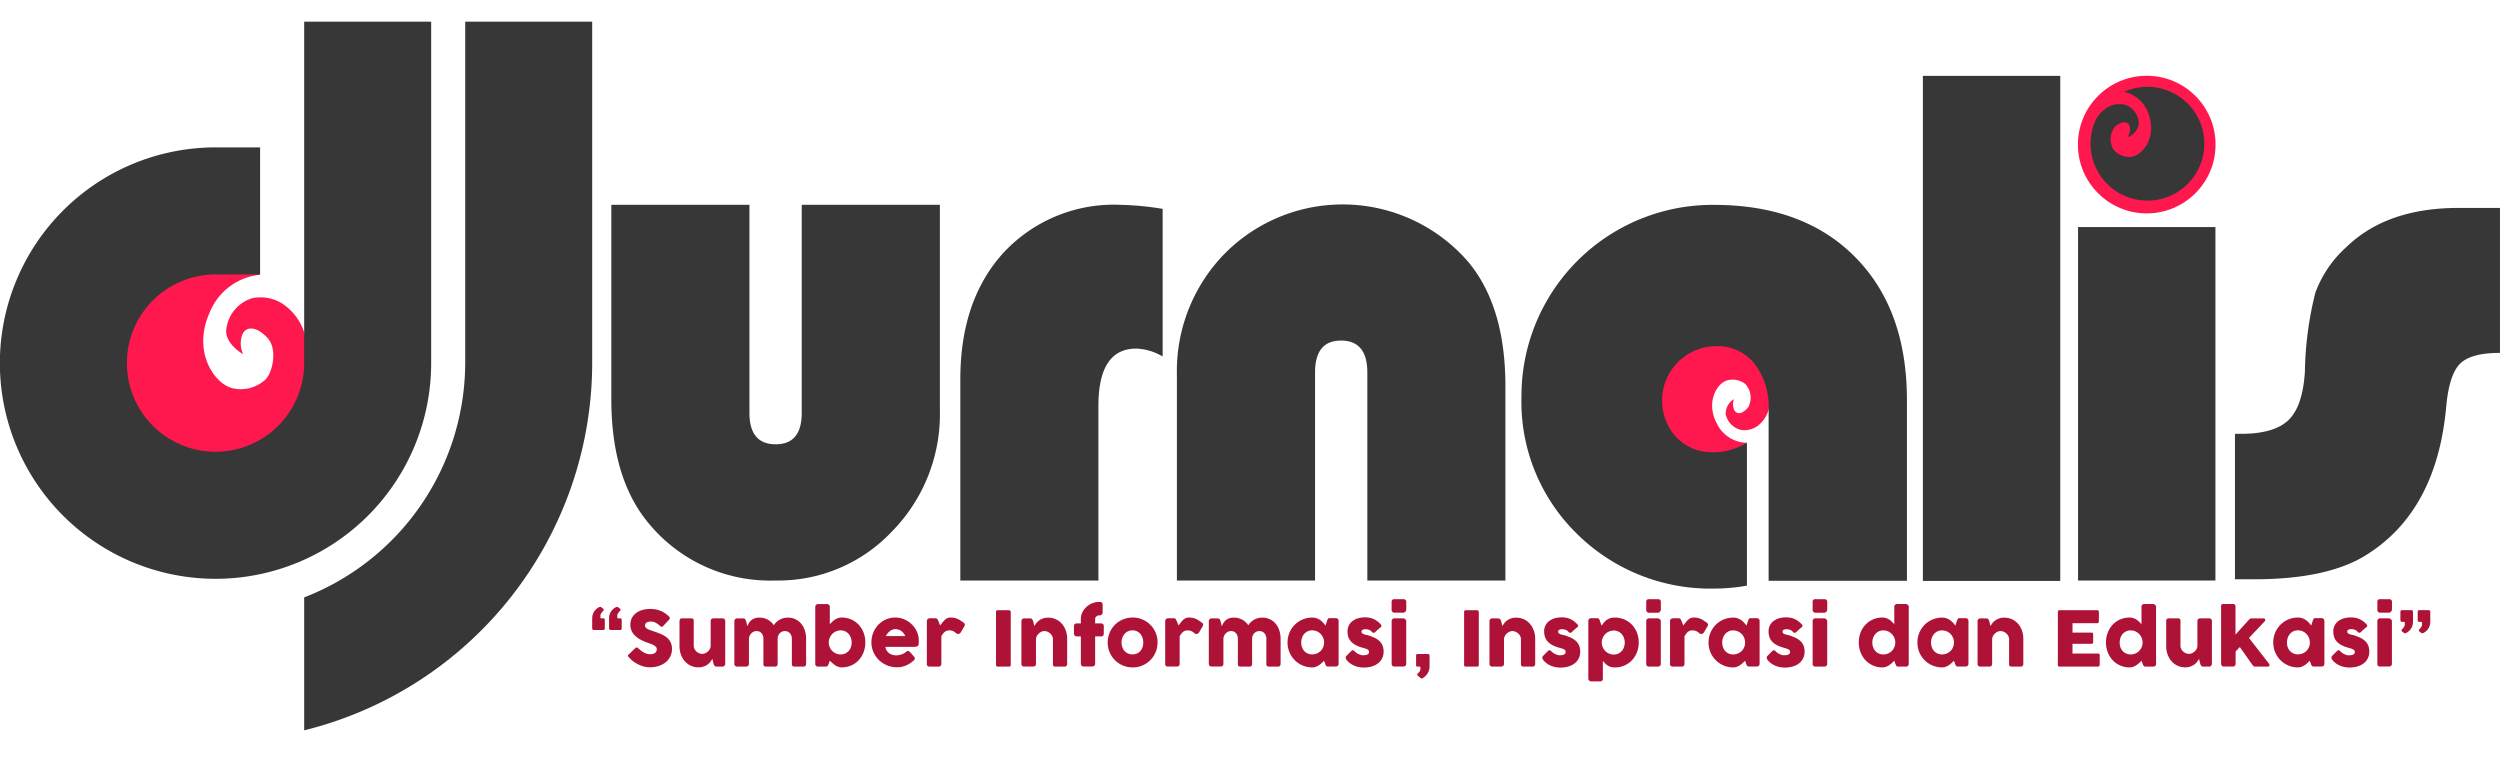 <?xml version="1.0" encoding="UTF-8"?>
<svg xmlns="http://www.w3.org/2000/svg" width="231" height="70" viewBox="0 0 231 70">
  <defs>
    <style>
      .cls-1, .cls-3 {
        fill: #ff184e;
      }

      .cls-1, .cls-2, .cls-4 {
        fill-rule: evenodd;
      }

      .cls-2 {
        fill: #373737;
      }

      .cls-4 {
        fill: #af1237;
      }
    </style>
  </defs>
  <path class="cls-1" d="M19.355,28.925c-1.606,3.606.485,6.566,2.131,6.947a3.346,3.346,0,0,0,3-.764c0.686-.606,1.2-2.833.234-3.88s-1.96-1.16-2.339-.3a2.381,2.381,0,0,0,.086,1.8s-1.8-1-1.543-2.411A3.41,3.41,0,0,1,23.3,27.557a3.785,3.785,0,0,1,2.724.456,5.067,5.067,0,0,1,2.038,2.563,9.4,9.4,0,1,1-4.007-5.188A5.594,5.594,0,0,0,19.355,28.925Z"></path>
  <path id="Shape_1_copy" data-name="Shape 1 copy" class="cls-1" d="M158.632,39.124c-1.039-1.947.01-3.682,0.914-3.96a1.874,1.874,0,0,1,1.706.307,1.851,1.851,0,0,1,.284,2.155c-0.5.623-1.048,0.725-1.293,0.26a1.333,1.333,0,0,1-.024-1.01,1.568,1.568,0,0,0-.765,1.406,1.906,1.906,0,0,0,1.432,1.449,2.12,2.12,0,0,0,1.5-.363,2.842,2.842,0,0,0,1.036-1.511,5.258,5.258,0,1,0-5.149,4.056,5.231,5.231,0,0,0,3.118-1A3.13,3.13,0,0,1,158.632,39.124Z"></path>
  <path id="s" class="cls-2" d="M19.92,53.482a19.931,19.931,0,0,1,0-39.863h4.113V25.361H19.92a8.19,8.19,0,1,0,8.186,8.19V2H39.84V33.551A19.926,19.926,0,0,1,19.92,53.482ZM42.985,33.514V2H54.719V33.514H42.985ZM28.106,67.483V55.2A23.281,23.281,0,0,0,42.985,33.514H54.719A35,35,0,0,1,28.106,67.483Zm28.38-30.595q0,7.335,3.449,11.463a14.541,14.541,0,0,0,11.713,5.288,14.433,14.433,0,0,0,10.791-4.554,15.457,15.457,0,0,0,4.406-11.172V18.925H74.079V38.152q0,2.9-2.4,2.9-2.431,0-2.431-2.9V18.925H56.486V36.888ZM103.53,18.925a13.924,13.924,0,0,0-10.764,4.382q-4.032,4.382-4.032,11.747V53.639h12.759V37.509q0-5.3,3.5-5.3a5.179,5.179,0,0,1,2.435.729V19.3a26.431,26.431,0,0,0-3.9-.373h0ZM139.1,35.68q0-7.373-3.449-11.5a15.341,15.341,0,0,0-22.5-.734,15.515,15.515,0,0,0-4.405,11.214V53.639h12.765V34.417q0-2.947,2.4-2.947,2.43,0,2.431,2.947V53.639H139.1V35.68Zm19.2,6.106a4.534,4.534,0,0,1-3.389-1.366,5.025,5.025,0,0,1,3.638-8.436,4.364,4.364,0,0,1,3.55,1.6,6.547,6.547,0,0,1,1.321,4.3V53.663H176.2v-16.7q0-8.368-4.773-13.2t-13.053-4.833a17.654,17.654,0,0,0-17.791,17.726,17.053,17.053,0,0,0,5.131,12.672,17.541,17.541,0,0,0,12.828,5.055,17,17,0,0,0,2.874-.272V40.887a5.768,5.768,0,0,1-3.115.9h0ZM177.674,7.012V53.68h12.694V7.012H177.674ZM192.011,20.98V53.639h12.694V20.98H192.011Zm35.143-1.767q-6.631,0-10.372,3.637a10.6,10.6,0,0,0-2.839,4.182,31.578,31.578,0,0,0-.97,7.309q-0.2,3.2-1.513,4.47t-4.369,1.275h-0.579V53.526h1.769q6.563,0,10.133-2.106,6.733-4.041,7.618-13.856,0.271-2.954,1.276-3.956t3.689-1V19.212h-3.843Z"></path>
  <circle id="o_I" data-name="o I" class="cls-3" cx="198.359" cy="13.359" r="6.359"></circle>
  <path id="_Sumber_Informasi_Inspirasi_dan_Edukasi_" data-name="“Sumber Informasi, Inspirasi dan Edukasi”" class="cls-4" d="M55.886,57.286a0.165,0.165,0,0,0-.037-0.112,0.135,0.135,0,0,0-.107-0.042h-0.2a0.068,0.068,0,0,1-.063-0.074V56.9a0.387,0.387,0,0,1,.047-0.193,0.9,0.9,0,0,1,.105-0.151q0.058-.067.105-0.116a0.137,0.137,0,0,0,.047-0.088,0.172,0.172,0,0,0-.011-0.058,0.186,0.186,0,0,0-.07-0.072l-0.133-.1a0.465,0.465,0,0,0-.039-0.035,0.071,0.071,0,0,0-.046-0.014l-0.032.005-0.051.012-0.049.014a0.093,0.093,0,0,0-.026.011,1.232,1.232,0,0,0-.425.388,1.049,1.049,0,0,0-.172.5q-0.011.147-.011,0.3v0.758a0.138,0.138,0,0,0,.051.112,0.17,0.17,0,0,0,.111.042h0.849a0.149,0.149,0,0,0,.116-0.042,0.16,0.16,0,0,0,.039-0.112V57.286Zm1.558,0a0.165,0.165,0,0,0-.037-0.112,0.135,0.135,0,0,0-.107-0.042H57.1a0.068,0.068,0,0,1-.063-0.074V56.9a0.388,0.388,0,0,1,.047-0.193,0.908,0.908,0,0,1,.105-0.151q0.058-.067.105-0.116a0.137,0.137,0,0,0,.047-0.088,0.174,0.174,0,0,0-.011-0.058,0.185,0.185,0,0,0-.07-0.072l-0.133-.1a0.465,0.465,0,0,0-.039-0.035,0.071,0.071,0,0,0-.046-0.014l-0.032.005-0.051.012-0.049.014a0.093,0.093,0,0,0-.026.011,1.232,1.232,0,0,0-.425.388,1.049,1.049,0,0,0-.172.5q-0.011.147-.011,0.3v0.758a0.138,0.138,0,0,0,.051.112,0.17,0.17,0,0,0,.111.042H57.29a0.15,0.15,0,0,0,.116-0.042,0.16,0.16,0,0,0,.039-0.112V57.286ZM58.9,59.844a0.13,0.13,0,0,0-.067-0.021,0.228,0.228,0,0,0-.119.053l-0.607.579a0.2,0.2,0,0,0-.081.134,0.246,0.246,0,0,0,.081.141l0.007,0.005a0.02,0.02,0,0,1,.007.009l0.007,0.005a0.019,0.019,0,0,1,.007.009l0.011,0.011q0.056,0.06.153,0.158a1.872,1.872,0,0,0,.237.2,3.042,3.042,0,0,0,.726.387,2.266,2.266,0,0,0,.793.144,2.571,2.571,0,0,0,.8-0.121A2.024,2.024,0,0,0,61.5,61.2a1.6,1.6,0,0,0,.433-0.535,1.536,1.536,0,0,0,.158-0.7,1.378,1.378,0,0,0-.128-0.621,1.321,1.321,0,0,0-.356-0.44,2.314,2.314,0,0,0-.542-0.319q-0.314-.135-0.686-0.258-0.193-.063-0.339-0.118a1.351,1.351,0,0,1-.244-0.116,0.487,0.487,0,0,1-.147-0.133,0.323,0.323,0,0,1,0-.337,0.34,0.34,0,0,1,.123-0.111,0.608,0.608,0,0,1,.179-0.061,1.163,1.163,0,0,1,.218-0.019,0.752,0.752,0,0,1,.221.033,1.246,1.246,0,0,1,.207.084,1.4,1.4,0,0,1,.184.114q0.086,0.063.156,0.123l0.032,0.028q0.049,0.042.089,0.07a0.153,0.153,0,0,0,.09.028,0.171,0.171,0,0,0,.119-0.06l0.537-.572a0.533,0.533,0,0,0,.068-0.088A0.163,0.163,0,0,0,61.89,57.1,0.194,0.194,0,0,0,61.843,57a0.9,0.9,0,0,0-.128-0.133q-0.081-.07-0.188-0.146T61.3,56.57a2.333,2.333,0,0,0-.577-0.23,2.562,2.562,0,0,0-.612-0.072,2.662,2.662,0,0,0-.769.1,1.785,1.785,0,0,0-.588.293,1.3,1.3,0,0,0-.376.456,1.32,1.32,0,0,0-.132.592,1.43,1.43,0,0,0,.105.559,1.416,1.416,0,0,0,.316.459,2.274,2.274,0,0,0,.526.379,5.14,5.14,0,0,0,.737.317q0.095,0.032.225,0.079a1.711,1.711,0,0,1,.249.114,0.857,0.857,0,0,1,.2.153,0.274,0.274,0,0,1,.083.195,0.572,0.572,0,0,1-.03.186,0.378,0.378,0,0,1-.1.154,0.5,0.5,0,0,1-.191.107,0.959,0.959,0,0,1-.3.04,1.028,1.028,0,0,1-.369-0.067,1.782,1.782,0,0,1-.354-0.186,2.057,2.057,0,0,1-.212-0.163q-0.093-.082-0.153-0.132A0.653,0.653,0,0,0,58.9,59.844Zm8,1.7a0.22,0.22,0,0,0,.082-0.088,0.257,0.257,0,0,0,.03-0.123V57.406a0.247,0.247,0,0,0-.284-0.27H65.936a0.366,0.366,0,0,0-.093.011,0.319,0.319,0,0,0-.086.039,0.189,0.189,0,0,0-.069.091,0.333,0.333,0,0,0-.023.119v2.283a0.589,0.589,0,0,1-.074.286,0.853,0.853,0,0,1-.188.235,0.97,0.97,0,0,1-.249.16,0.645,0.645,0,0,1-.261.06,0.741,0.741,0,0,1-.29-0.06A0.866,0.866,0,0,1,64.35,60.2a0.837,0.837,0,0,1-.181-0.239,0.626,0.626,0,0,1-.068-0.286V57.385a0.266,0.266,0,0,0-.056-0.2,0.314,0.314,0,0,0-.207-0.051h-0.81a0.228,0.228,0,0,0-.184.069,0.305,0.305,0,0,0-.058.2v2.3a2.256,2.256,0,0,0,.126.76,1.932,1.932,0,0,0,.356.623,1.655,1.655,0,0,0,1.283.576,1.364,1.364,0,0,0,.491-0.082,1.422,1.422,0,0,0,.369-0.2,1.293,1.293,0,0,0,.254-0.259,1.7,1.7,0,0,0,.153-0.247l0.109,0.448a0.728,0.728,0,0,0,.035.1,0.363,0.363,0,0,0,.053.088,0.234,0.234,0,0,0,.077.061,0.241,0.241,0,0,0,.109.023h0.53a0.478,0.478,0,0,0,.1-0.011,0.217,0.217,0,0,0,.1-0.049Zm1.067-4.355a0.22,0.22,0,0,0-.082.087,0.257,0.257,0,0,0-.03.122v3.924a0.247,0.247,0,0,0,.284.27h0.793a0.371,0.371,0,0,0,.093-0.011,0.322,0.322,0,0,0,.086-0.039,0.191,0.191,0,0,0,.068-0.091,0.332,0.332,0,0,0,.023-0.119V59.016a0.747,0.747,0,0,1,.075-0.288,0.81,0.81,0,0,1,.161-0.223,0.707,0.707,0,0,1,.218-0.144,0.633,0.633,0,0,1,.247-0.051,0.625,0.625,0,0,1,.265.054,0.581,0.581,0,0,1,.2.151,0.678,0.678,0,0,1,.126.226,0.871,0.871,0,0,1,.044.281v2.319a0.265,0.265,0,0,0,.056.2,0.313,0.313,0,0,0,.207.051h0.811a0.228,0.228,0,0,0,.184-0.068,0.305,0.305,0,0,0,.058-0.2v-2.3a0.75,0.75,0,0,1,.054-0.29,0.693,0.693,0,0,1,.146-0.225,0.673,0.673,0,0,1,.21-0.146,0.619,0.619,0,0,1,.253-0.053,0.649,0.649,0,0,1,.268.054,0.591,0.591,0,0,1,.205.151,0.713,0.713,0,0,1,.132.226,0.815,0.815,0,0,1,.047.281v2.319a0.265,0.265,0,0,0,.056.2,0.313,0.313,0,0,0,.207.051h0.811a0.228,0.228,0,0,0,.184-0.068,0.305,0.305,0,0,0,.058-0.2v-2.3a2.472,2.472,0,0,0-.114-0.759,1.859,1.859,0,0,0-.333-0.622,1.563,1.563,0,0,0-1.247-.574,1.479,1.479,0,0,0-.462.068,1.574,1.574,0,0,0-.37.173,1.479,1.479,0,0,0-.277.229,1.5,1.5,0,0,0-.182.233,1.631,1.631,0,0,0-.555-0.513,1.569,1.569,0,0,0-.786-0.191,1.17,1.17,0,0,0-.468.082,1.044,1.044,0,0,0-.312.2,1.086,1.086,0,0,0-.2.259q-0.076.138-.128,0.247l-0.109-.448q-0.018-.052-0.037-0.1a0.324,0.324,0,0,0-.051-0.087,0.235,0.235,0,0,0-.077-0.061,0.241,0.241,0,0,0-.109-0.023h-0.53a0.477,0.477,0,0,0-.1.011,0.217,0.217,0,0,0-.1.049Zm8.709,3.86q0.095,0.095.211,0.2a2.191,2.191,0,0,0,.253.2,1.422,1.422,0,0,0,.295.156,0.921,0.921,0,0,0,.337.061,2.136,2.136,0,0,0,.879-0.179A2.1,2.1,0,0,0,79.342,61a2.256,2.256,0,0,0,.453-0.732,2.6,2.6,0,0,0,0-1.812,2.26,2.26,0,0,0-.453-0.73,2.082,2.082,0,0,0-.691-0.488,2.155,2.155,0,0,0-.879-0.177,1.043,1.043,0,0,0-.351.056,1.271,1.271,0,0,0-.29.146,1.825,1.825,0,0,0-.244.2q-0.112.109-.211,0.214v-1.6A0.258,0.258,0,0,0,76.6,55.89a0.285,0.285,0,0,0-.21-0.077h-0.8a0.246,0.246,0,0,0-.093.019,0.268,0.268,0,0,0-.084.054,0.275,0.275,0,0,0-.06.084,0.256,0.256,0,0,0-.023.109v5.242a0.244,0.244,0,0,0,.281.27h0.695a0.26,0.26,0,0,0,.105-0.018,0.172,0.172,0,0,0,.065-0.051,0.358,0.358,0,0,0,.047-0.084q0.021-.051.053-0.118ZM78.622,59.8a1.029,1.029,0,0,1-.205.349,0.967,0.967,0,0,1-.737.319,1.1,1.1,0,0,1-.421-0.081,1.08,1.08,0,0,1-.344-0.223,1.112,1.112,0,0,1-.337-0.749V59.367a1.088,1.088,0,0,1,.086-0.428,1.176,1.176,0,0,1,.233-0.358,1.085,1.085,0,0,1,.349-0.244,1.056,1.056,0,0,1,.433-0.09,0.951,0.951,0,0,1,.418.09,0.977,0.977,0,0,1,.319.244,1.107,1.107,0,0,1,.205.358A1.326,1.326,0,0,1,78.622,59.8Zm5.869,1.168a0.2,0.2,0,0,0,.039-0.121,0.273,0.273,0,0,0-.011-0.075,0.236,0.236,0,0,0-.049-0.082L84.1,60.269a0.746,0.746,0,0,0-.107-0.091,0.168,0.168,0,0,0-.093-0.032,0.172,0.172,0,0,0-.086.023,0.741,0.741,0,0,0-.1.069,0.759,0.759,0,0,1-.167.121,1.453,1.453,0,0,1-.228.1,1.857,1.857,0,0,1-.258.07,1.343,1.343,0,0,1-.26.026,1.26,1.26,0,0,1-.3-0.039,0.986,0.986,0,0,1-.3-0.128,0.893,0.893,0,0,1-.247-0.24,0.871,0.871,0,0,1-.142-0.375h2.526a1.6,1.6,0,0,0,.335-0.026,0.265,0.265,0,0,0,.163-0.095,0.337,0.337,0,0,0,.054-0.184q0.005-.116.005-0.3a1.9,1.9,0,0,0-.079-0.546,2.078,2.078,0,0,0-.223-0.5,2.281,2.281,0,0,0-.344-0.43,2.237,2.237,0,0,0-.44-0.337,2.2,2.2,0,0,0-.514-0.218,2.073,2.073,0,0,0-.565-0.077,2.149,2.149,0,0,0-.607.084,2.185,2.185,0,0,0-.533.235,2.129,2.129,0,0,0-.444.363,2.3,2.3,0,0,0-.337.465,2.374,2.374,0,0,0-.289,1.14,2.206,2.206,0,0,0,.189.916,2.334,2.334,0,0,0,.512.732,2.386,2.386,0,0,0,1.66.661,2.117,2.117,0,0,0,.818-0.16,2.338,2.338,0,0,0,.695-0.444A0.445,0.445,0,0,0,84.491,60.969Zm-1.448-2.784a0.849,0.849,0,0,1,.253.137,1.084,1.084,0,0,1,.2.2,2.067,2.067,0,0,1,.16.253H81.859a1.3,1.3,0,0,1,.347-0.442,1,1,0,0,1,.24-0.146,0.671,0.671,0,0,1,.265-0.054A1.016,1.016,0,0,1,83.044,58.185Zm2.591,3.137a0.24,0.24,0,0,0,.274.27H86.7a0.288,0.288,0,0,0,.216-0.068,0.283,0.283,0,0,0,.065-0.2V58.781q0.074-.119.147-0.218a1,1,0,0,1,.158-0.168,0.641,0.641,0,0,1,.188-0.109,0.687,0.687,0,0,1,.24-0.039,0.843,0.843,0,0,1,.356.072,1.112,1.112,0,0,1,.307.219,0.33,0.33,0,0,0,.221.032,0.288,0.288,0,0,0,.172-0.13l0.319-.544A0.242,0.242,0,0,0,89,57.511q-0.154-.112-0.286-0.2a1.646,1.646,0,0,0-.265-0.139,1.465,1.465,0,0,0-.282-0.082,1.844,1.844,0,0,0-.339-0.028,0.671,0.671,0,0,0-.316.07,1,1,0,0,0-.242.179,2.247,2.247,0,0,0-.205.237q-0.1.128-.2,0.244l-0.03-.075q-0.023-.058-0.047-0.123l-0.046-.119c-0.014-.036-0.023-0.059-0.028-0.069a0.753,0.753,0,0,1-.047-0.1,0.438,0.438,0,0,0-.046-0.088,0.222,0.222,0,0,0-.065-0.063,0.2,0.2,0,0,0-.105-0.025h-0.53a0.341,0.341,0,0,0-.189.06,0.247,0.247,0,0,0-.065.086,0.257,0.257,0,0,0-.026.114v3.926Zm6.4,0.116a0.136,0.136,0,0,0,.154.154h1.032a0.145,0.145,0,0,0,.172-0.154v-4.9a0.131,0.131,0,0,0-.06-0.112,0.2,0.2,0,0,0-.112-0.042H92.186a0.143,0.143,0,0,0-.116.046,0.163,0.163,0,0,0-.039.109v4.9Zm2.456-4.25a0.221,0.221,0,0,0-.082.087,0.257,0.257,0,0,0-.03.122v3.924a0.247,0.247,0,0,0,.284.27h0.793a0.371,0.371,0,0,0,.093-0.011,0.321,0.321,0,0,0,.086-0.039,0.189,0.189,0,0,0,.068-0.091,0.332,0.332,0,0,0,.023-0.119V59.051a0.689,0.689,0,0,1,.086-0.293,0.919,0.919,0,0,1,.186-0.235,0.867,0.867,0,0,1,.242-0.156,0.655,0.655,0,0,1,.258-0.056,0.741,0.741,0,0,1,.29.06,0.87,0.87,0,0,1,.254.163,0.836,0.836,0,0,1,.181.239,0.624,0.624,0,0,1,.068.286v2.284a0.265,0.265,0,0,0,.056.2,0.313,0.313,0,0,0,.207.051h0.811a0.228,0.228,0,0,0,.184-0.068,0.305,0.305,0,0,0,.058-0.2v-2.3a2.251,2.251,0,0,0-.126-0.759,1.927,1.927,0,0,0-.356-0.622,1.657,1.657,0,0,0-1.282-.574,1.36,1.36,0,0,0-.493.082,1.426,1.426,0,0,0-.367.2,1.3,1.3,0,0,0-.254.259,1.7,1.7,0,0,0-.153.247l-0.109-.448c-0.012-.035-0.024-0.069-0.037-0.1a0.324,0.324,0,0,0-.051-0.087,0.234,0.234,0,0,0-.077-0.061,0.24,0.24,0,0,0-.109-0.023H94.66a0.478,0.478,0,0,0-.1.011,0.217,0.217,0,0,0-.1.049ZM99.871,57.6H99.509a0.293,0.293,0,0,0-.2.065,0.257,0.257,0,0,0-.076.205v0.642a0.288,0.288,0,0,0,.076.221,0.279,0.279,0,0,0,.2.07h0.362v2.516a0.264,0.264,0,0,0,.277.27h0.758a0.311,0.311,0,0,0,.194-0.068,0.238,0.238,0,0,0,.09-0.2V58.806h0.551a0.238,0.238,0,0,0,.184-0.07,0.319,0.319,0,0,0,.065-0.221V57.872a0.282,0.282,0,0,0-.065-0.205,0.249,0.249,0,0,0-.184-0.065H101.19V57.2a0.291,0.291,0,0,1,.031-0.135,0.359,0.359,0,0,1,.085-0.107,0.4,0.4,0,0,1,.119-0.072,0.377,0.377,0,0,1,.14-0.026h0.07a0.219,0.219,0,0,0,.181-0.086,0.333,0.333,0,0,0,.069-0.216v-0.67a0.286,0.286,0,0,0-.065-0.2,0.238,0.238,0,0,0-.185-0.072h-0.07a1.671,1.671,0,0,0-.638.125,1.8,1.8,0,0,0-.541.34,1.674,1.674,0,0,0-.375.5,1.38,1.38,0,0,0-.14.614v0.4Zm2.563,2.384a2.354,2.354,0,0,0,.231.553,2.3,2.3,0,0,0,.358.465,2.257,2.257,0,0,0,.465.358,2.288,2.288,0,0,0,.553.23,2.343,2.343,0,0,0,.619.081A2.286,2.286,0,0,0,106.287,61a2.257,2.257,0,0,0,.357-0.465,2.309,2.309,0,0,0,.314-1.172,2.275,2.275,0,0,0-.18-0.907,2.327,2.327,0,0,0-.491-0.73,2.29,2.29,0,0,0-1.627-.665,2.346,2.346,0,0,0-1.172.309,2.212,2.212,0,0,0-.465.356A2.335,2.335,0,0,0,102.434,59.986Zm1.27-1.048a1.138,1.138,0,0,1,.2-0.358,0.959,0.959,0,0,1,.32-0.244,0.969,0.969,0,0,1,.423-0.09,0.93,0.93,0,0,1,.412.09,0.919,0.919,0,0,1,.312.244,1.105,1.105,0,0,1,.2.358,1.4,1.4,0,0,1,0,.862,1.026,1.026,0,0,1-.2.349,0.921,0.921,0,0,1-.312.233,0.963,0.963,0,0,1-.412.086,1,1,0,0,1-.423-0.086,0.962,0.962,0,0,1-.32-0.233,1.055,1.055,0,0,1-.2-0.349A1.324,1.324,0,0,1,103.7,58.939Zm3.953,2.383a0.24,0.24,0,0,0,.273.27h0.79a0.289,0.289,0,0,0,.216-0.068,0.284,0.284,0,0,0,.065-0.2V58.781q0.073-.119.147-0.218a1,1,0,0,1,.158-0.168,0.641,0.641,0,0,1,.188-0.109,0.686,0.686,0,0,1,.24-0.039,0.843,0.843,0,0,1,.356.072,1.1,1.1,0,0,1,.307.219,0.33,0.33,0,0,0,.221.032,0.288,0.288,0,0,0,.172-0.13l0.32-.544a0.243,0.243,0,0,0-.092-0.386c-0.1-.075-0.2-0.14-0.286-0.2a1.609,1.609,0,0,0-.265-0.139,1.451,1.451,0,0,0-.282-0.082,1.839,1.839,0,0,0-.339-0.028,0.666,0.666,0,0,0-.315.07,1.014,1.014,0,0,0-.243.179,2.269,2.269,0,0,0-.2.237,3.131,3.131,0,0,1-.2.244c0-.012-0.014-0.037-0.029-0.075s-0.031-.08-0.048-0.123l-0.045-.119c-0.014-.036-0.024-0.059-0.029-0.069a0.868,0.868,0,0,1-.047-0.1,0.477,0.477,0,0,0-.045-0.088,0.238,0.238,0,0,0-.065-0.063,0.2,0.2,0,0,0-.106-0.025h-0.53a0.341,0.341,0,0,0-.189.06,0.25,0.25,0,0,0-.065.086,0.266,0.266,0,0,0-.026.114v3.926Zm4.151-4.134a0.224,0.224,0,0,0-.083.087,0.256,0.256,0,0,0-.03.122v3.924a0.248,0.248,0,0,0,.285.27h0.793a0.372,0.372,0,0,0,.093-0.011,0.328,0.328,0,0,0,.086-0.039,0.19,0.19,0,0,0,.068-0.091,0.337,0.337,0,0,0,.023-0.119V59.016a0.752,0.752,0,0,1,.075-0.288,0.811,0.811,0,0,1,.162-0.223,0.708,0.708,0,0,1,.217-0.144,0.634,0.634,0,0,1,.248-0.051,0.628,0.628,0,0,1,.265.054,0.585,0.585,0,0,1,.2.151,0.674,0.674,0,0,1,.126.226,0.879,0.879,0,0,1,.044.281v2.319a0.267,0.267,0,0,0,.056.2,0.312,0.312,0,0,0,.207.051h0.811a0.229,0.229,0,0,0,.184-0.068,0.308,0.308,0,0,0,.058-0.2v-2.3a0.755,0.755,0,0,1,.054-0.29,0.689,0.689,0,0,1,.146-0.225,0.679,0.679,0,0,1,.21-0.146,0.622,0.622,0,0,1,.253-0.053,0.645,0.645,0,0,1,.268.054,0.6,0.6,0,0,1,.206.151,0.7,0.7,0,0,1,.131.226,0.8,0.8,0,0,1,.048.281v2.319a0.263,0.263,0,0,0,.056.2,0.312,0.312,0,0,0,.207.051h0.81a0.23,0.23,0,0,0,.185-0.068,0.309,0.309,0,0,0,.057-0.2v-2.3a2.472,2.472,0,0,0-.114-0.759,1.86,1.86,0,0,0-.333-0.622,1.562,1.562,0,0,0-1.247-.574,1.479,1.479,0,0,0-.462.068,1.584,1.584,0,0,0-.37.173,1.458,1.458,0,0,0-.277.229,1.561,1.561,0,0,0-.183.233,1.634,1.634,0,0,0-.554-0.513A1.572,1.572,0,0,0,114,57.069a1.176,1.176,0,0,0-.469.082,1.045,1.045,0,0,0-.312.2,1.08,1.08,0,0,0-.2.259c-0.05.092-.093,0.174-0.128,0.247l-0.109-.448c-0.011-.035-0.024-0.069-0.037-0.1a0.3,0.3,0,0,0-.05-0.087,0.241,0.241,0,0,0-.078-0.061,0.237,0.237,0,0,0-.108-0.023h-0.53a0.479,0.479,0,0,0-.1.011,0.213,0.213,0,0,0-.1.049Zm11.881,0.19a0.283,0.283,0,0,0-.021-0.112,0.222,0.222,0,0,0-.07-0.088,0.176,0.176,0,0,0-.091-0.049,0.48,0.48,0,0,0-.092-0.011h-0.522a0.518,0.518,0,0,0-.109.009,0.127,0.127,0,0,0-.065.035,0.242,0.242,0,0,0-.049.081c-0.015.036-.035,0.084-0.058,0.142l-0.137.425a2.566,2.566,0,0,0-.216-0.27,1.633,1.633,0,0,0-.27-0.239,1.357,1.357,0,0,0-.332-0.17,1.183,1.183,0,0,0-.4-0.065,2.276,2.276,0,0,0-1.621.665,2.3,2.3,0,0,0-.487.73,2.274,2.274,0,0,0-.179.907,2.34,2.34,0,0,0,.08.619A2.292,2.292,0,0,0,119.636,61a2.259,2.259,0,0,0,1.009.588,2.3,2.3,0,0,0,.612.081,0.919,0.919,0,0,0,.337-0.061,1.457,1.457,0,0,0,.293-0.153,1.908,1.908,0,0,0,.248-0.2c0.074-.071.144-0.139,0.207-0.2l0.1,0.263c0.014,0.04.028,0.077,0.041,0.111a0.31,0.31,0,0,0,.047.086,0.182,0.182,0,0,0,.074.054,0.307,0.307,0,0,0,.119.019h0.691a0.48,0.48,0,0,0,.092-0.011,0.176,0.176,0,0,0,.091-0.049,0.173,0.173,0,0,0,.07-0.086,0.313,0.313,0,0,0,.021-0.114V57.377Zm-3.384,1.561a1.1,1.1,0,0,1,.2-0.358,0.973,0.973,0,0,1,.321-0.244,0.954,0.954,0,0,1,.416-0.09,1.066,1.066,0,0,1,.437.09,1.118,1.118,0,0,1,.351.244,1.14,1.14,0,0,1,.233.358,1.146,1.146,0,0,1,0,.862,1.06,1.06,0,0,1-.233.349,1.128,1.128,0,0,1-.351.233,1.1,1.1,0,0,1-.437.086,0.988,0.988,0,0,1-.416-0.086,0.976,0.976,0,0,1-.321-0.233,1.026,1.026,0,0,1-.2-0.349A1.324,1.324,0,0,1,120.305,58.939Zm4.726,1.148a0.16,0.16,0,0,0-.149.049l-0.452.453a0.184,0.184,0,0,0-.062.075,0.253,0.253,0,0,0-.021.1,0.29,0.29,0,0,0,.018.107,0.357,0.357,0,0,0,.057.1,1.592,1.592,0,0,0,.337.328,2,2,0,0,0,.4.221,2.107,2.107,0,0,0,.435.125,2.623,2.623,0,0,0,.443.039,2.5,2.5,0,0,0,.714-0.1,1.738,1.738,0,0,0,.573-0.284,1.32,1.32,0,0,0,.381-0.46,1.348,1.348,0,0,0,.139-0.621,1.461,1.461,0,0,0-.107-0.59,1.229,1.229,0,0,0-.3-0.416,1.777,1.777,0,0,0-.456-0.293A5.573,5.573,0,0,0,126.4,58.7c-0.057-.016-0.118-0.031-0.185-0.044a1.326,1.326,0,0,1-.189-0.051,0.486,0.486,0,0,1-.151-0.083,0.192,0.192,0,0,1-.068-0.142A0.183,0.183,0,0,1,125.9,58.2a0.541,0.541,0,0,1,.274-0.06,1.035,1.035,0,0,1,.295.047,0.605,0.605,0,0,1,.28.184,0.3,0.3,0,0,0,.064.06,0.236,0.236,0,0,0,.073.035,0.173,0.173,0,0,0,.081,0,0.194,0.194,0,0,0,.084-0.044q0.133-.133.258-0.242c0.083-.072.17-0.146,0.262-0.221a0.18,0.18,0,0,0,.078-0.132,0.217,0.217,0,0,0-.061-0.131,2.654,2.654,0,0,0-.332-0.3,1.814,1.814,0,0,0-.342-0.2,1.642,1.642,0,0,0-.368-0.116,2.385,2.385,0,0,0-1.077.056,1.564,1.564,0,0,0-.513.263,1.172,1.172,0,0,0-.329.409,1.187,1.187,0,0,0-.116.53,1.746,1.746,0,0,0,.063.474,1.138,1.138,0,0,0,.223.419,1.557,1.557,0,0,0,.433.353,2.9,2.9,0,0,0,.695.27l0.24,0.074a0.9,0.9,0,0,1,.181.072,0.313,0.313,0,0,1,.112.1,0.276,0.276,0,0,1,.039.156,0.211,0.211,0,0,1-.069.168,0.408,0.408,0,0,1-.163.086,0.9,0.9,0,0,1-.2.032c-0.069,0-.126.005-0.17,0.005a0.589,0.589,0,0,1-.106-0.017,1.223,1.223,0,0,1-.178-0.058,1.551,1.551,0,0,1-.213-0.105,1.034,1.034,0,0,1-.205-0.16A0.491,0.491,0,0,0,125.031,60.086Zm3.56,1.235a0.235,0.235,0,0,0,.26.27h0.8a0.3,0.3,0,0,0,.211-0.068,0.263,0.263,0,0,0,.074-0.2V57.409a0.211,0.211,0,0,0-.03-0.112,0.369,0.369,0,0,0-.072-0.086,0.318,0.318,0,0,0-.091-0.056,0.257,0.257,0,0,0-.092-0.019h-0.8a0.235,0.235,0,0,0-.2.081,0.3,0.3,0,0,0-.063.193v3.913Zm0-5a0.245,0.245,0,0,0,.26.291h0.814a0.221,0.221,0,0,0,.114-0.03,0.3,0.3,0,0,0,.086-0.075,0.4,0.4,0,0,0,.054-0.095,0.25,0.25,0,0,0,.02-0.091V55.634a0.256,0.256,0,0,0-.076-0.209,0.3,0.3,0,0,0-.2-0.061h-0.814a0.274,0.274,0,0,0-.2.061,0.284,0.284,0,0,0-.063.209v0.684Zm2.246,5.12a0.136,0.136,0,0,0,.144.154h0.2a0.065,0.065,0,0,1,.063.074V61.82A0.329,0.329,0,0,1,131.2,62a0.713,0.713,0,0,1-.1.133q-0.057.058-.105,0.1a0.127,0.127,0,0,0-.047.091,0.155,0.155,0,0,0,.012.058,0.14,0.14,0,0,0,.051.058l0.242,0.2a0.107,0.107,0,0,0,.047.037,0.213,0.213,0,0,0,.079.012,0.075,0.075,0,0,0,.049-0.011,1.285,1.285,0,0,0,.492-0.472,1.216,1.216,0,0,0,.171-0.623V60.581a0.136,0.136,0,0,0-.052-0.112,0.177,0.177,0,0,0-.112-0.042h-0.927a0.151,0.151,0,0,0-.116.042,0.163,0.163,0,0,0-.038.112v0.856Zm4.446,0a0.136,0.136,0,0,0,.154.154h1.032a0.145,0.145,0,0,0,.172-0.154v-4.9a0.131,0.131,0,0,0-.06-0.112,0.2,0.2,0,0,0-.112-0.042h-1.032a0.143,0.143,0,0,0-.116.046,0.161,0.161,0,0,0-.038.109v4.9Zm2.456-4.25a0.224,0.224,0,0,0-.083.087,0.255,0.255,0,0,0-.029.122v3.924a0.246,0.246,0,0,0,.284.27H138.7a0.372,0.372,0,0,0,.093-0.011,0.328,0.328,0,0,0,.086-0.039,0.19,0.19,0,0,0,.068-0.091,0.337,0.337,0,0,0,.023-0.119V59.051a0.691,0.691,0,0,1,.086-0.293,0.906,0.906,0,0,1,.186-0.235,0.866,0.866,0,0,1,.242-0.156,0.657,0.657,0,0,1,.258-0.056,0.737,0.737,0,0,1,.289.06,0.87,0.87,0,0,1,.255.163,0.841,0.841,0,0,1,.181.239,0.632,0.632,0,0,1,.068.286v2.284a0.267,0.267,0,0,0,.056.2,0.314,0.314,0,0,0,.207.051h0.811a0.229,0.229,0,0,0,.184-0.068,0.3,0.3,0,0,0,.058-0.2v-2.3a2.256,2.256,0,0,0-.126-0.759,1.928,1.928,0,0,0-.357-0.622,1.658,1.658,0,0,0-.556-0.42,1.681,1.681,0,0,0-.726-0.154,1.359,1.359,0,0,0-.493.082,1.423,1.423,0,0,0-.367.2,1.275,1.275,0,0,0-.254.259,1.671,1.671,0,0,0-.153.247l-0.109-.448c-0.011-.035-0.024-0.069-0.037-0.1a0.3,0.3,0,0,0-.05-0.087,0.231,0.231,0,0,0-.078-0.061,0.237,0.237,0,0,0-.108-0.023h-0.53a0.479,0.479,0,0,0-.1.011,0.213,0.213,0,0,0-.1.049Zm5.458,2.9a0.16,0.16,0,0,0-.149.049l-0.453.453a0.189,0.189,0,0,0-.061.075,0.253,0.253,0,0,0-.021.1,0.27,0.27,0,0,0,.017.107,0.36,0.36,0,0,0,.058.1,1.569,1.569,0,0,0,.337.328,1.969,1.969,0,0,0,.4.221,2.072,2.072,0,0,0,.435.125,2.612,2.612,0,0,0,.442.039,2.5,2.5,0,0,0,.714-0.1,1.743,1.743,0,0,0,.574-0.284,1.342,1.342,0,0,0,.381-0.46,1.361,1.361,0,0,0,.138-0.621,1.444,1.444,0,0,0-.107-0.59,1.2,1.2,0,0,0-.3-0.416,1.743,1.743,0,0,0-.456-0.293,5.4,5.4,0,0,0-.579-0.221c-0.056-.016-0.117-0.031-0.184-0.044a1.34,1.34,0,0,1-.19-0.051,0.48,0.48,0,0,1-.15-0.083,0.2,0.2,0,0,1-.069-0.142,0.184,0.184,0,0,1,.095-0.182,0.541,0.541,0,0,1,.274-0.06,1.024,1.024,0,0,1,.294.047,0.608,0.608,0,0,1,.281.184,0.318,0.318,0,0,0,.063.06,0.241,0.241,0,0,0,.074.035,0.173,0.173,0,0,0,.081,0,0.194,0.194,0,0,0,.084-0.044q0.133-.133.258-0.242t0.261-.221a0.182,0.182,0,0,0,.079-0.132,0.222,0.222,0,0,0-.061-0.131,2.727,2.727,0,0,0-.332-0.3,1.814,1.814,0,0,0-.342-0.2,1.659,1.659,0,0,0-.368-0.116,2.39,2.39,0,0,0-1.078.056,1.559,1.559,0,0,0-.512.263,1.164,1.164,0,0,0-.33.409,1.2,1.2,0,0,0-.116.53,1.708,1.708,0,0,0,.064.474,1.15,1.15,0,0,0,.222.419,1.563,1.563,0,0,0,.434.353,2.887,2.887,0,0,0,.694.27l0.241,0.074a0.953,0.953,0,0,1,.181.072,0.313,0.313,0,0,1,.112.1,0.276,0.276,0,0,1,.038.156,0.21,0.21,0,0,1-.068.168,0.414,0.414,0,0,1-.163.086,0.9,0.9,0,0,1-.2.032q-0.1.005-.171,0.005a0.6,0.6,0,0,1-.1-0.017,1.271,1.271,0,0,1-.179-0.058,1.542,1.542,0,0,1-.212-0.105,1.006,1.006,0,0,1-.2-0.16A0.5,0.5,0,0,0,143.2,60.086Zm3.59-2.825a0.224,0.224,0,0,0-.027.116v5.33a0.213,0.213,0,0,0,.028.107,0.263,0.263,0,0,0,.071.079,0.342,0.342,0,0,0,.091.049,0.268,0.268,0,0,0,.091.017h0.8a0.245,0.245,0,0,0,.2-0.074,0.266,0.266,0,0,0,.063-0.179V61.072c0.063,0.07.128,0.14,0.193,0.21a1.352,1.352,0,0,0,.227.193,1.146,1.146,0,0,0,.293.142,1.251,1.251,0,0,0,.393.054,2.173,2.173,0,0,0,.886-0.179,2.141,2.141,0,0,0,.7-0.489,2.255,2.255,0,0,0,.458-0.732,2.571,2.571,0,0,0,0-1.812,2.259,2.259,0,0,0-.458-0.73,2.118,2.118,0,0,0-.7-0.488,2.192,2.192,0,0,0-.886-0.177,1.348,1.348,0,0,0-.464.07,1.208,1.208,0,0,0-.326.177,1.327,1.327,0,0,0-.237.239l-0.2.258-0.147-.425c-0.012-.037-0.024-0.072-0.037-0.1a0.363,0.363,0,0,0-.048-0.084,0.185,0.185,0,0,0-.072-0.058,0.254,0.254,0,0,0-.11-0.021h-0.53a0.46,0.46,0,0,0-.095.011,0.22,0.22,0,0,0-.095.049A0.41,0.41,0,0,0,146.787,57.262Zm3.268,2.54a1.064,1.064,0,0,1-.207.353,0.989,0.989,0,0,1-.319.237,0.951,0.951,0,0,1-.411.088,1.073,1.073,0,0,1-.431-0.088,1.144,1.144,0,0,1-.355-0.237,1.105,1.105,0,0,1-.238-0.353,1.078,1.078,0,0,1-.088-0.435V59.314a1.052,1.052,0,0,1,.1-0.41,1.137,1.137,0,0,1,.243-0.335,1.12,1.12,0,0,1,.347-0.224,1.08,1.08,0,0,1,.419-0.083,0.953,0.953,0,0,1,.411.088,0.979,0.979,0,0,1,.319.239,1.09,1.09,0,0,1,.207.353,1.236,1.236,0,0,1,.074.426A1.271,1.271,0,0,1,150.055,59.8Zm2.06,1.519a0.234,0.234,0,0,0,.26.27h0.8a0.3,0.3,0,0,0,.211-0.068,0.262,0.262,0,0,0,.073-0.2V57.409a0.211,0.211,0,0,0-.03-0.112,0.343,0.343,0,0,0-.071-0.086,0.323,0.323,0,0,0-.092-0.056,0.248,0.248,0,0,0-.091-0.019h-0.8a0.235,0.235,0,0,0-.2.081,0.3,0.3,0,0,0-.063.193v3.913Zm0-5a0.244,0.244,0,0,0,.26.291h0.814a0.221,0.221,0,0,0,.114-0.03,0.3,0.3,0,0,0,.086-0.075,0.4,0.4,0,0,0,.054-0.095,0.248,0.248,0,0,0,.019-0.091V55.634a0.256,0.256,0,0,0-.075-0.209,0.3,0.3,0,0,0-.2-0.061h-0.814a0.274,0.274,0,0,0-.2.061,0.284,0.284,0,0,0-.063.209v0.684Zm2.189,5a0.241,0.241,0,0,0,.274.27h0.79a0.286,0.286,0,0,0,.215-0.068,0.279,0.279,0,0,0,.065-0.2V58.781c0.049-.079.1-0.152,0.148-0.218a0.961,0.961,0,0,1,.158-0.168,0.636,0.636,0,0,1,.187-0.109,0.688,0.688,0,0,1,.241-0.039,0.843,0.843,0,0,1,.356.072,1.119,1.119,0,0,1,.307.219,0.329,0.329,0,0,0,.221.032,0.288,0.288,0,0,0,.172-0.13l0.319-.544a0.242,0.242,0,0,0-.091-0.386c-0.1-.075-0.2-0.14-0.286-0.2a1.65,1.65,0,0,0-.265-0.139,1.471,1.471,0,0,0-.282-0.082,1.854,1.854,0,0,0-.339-0.028,0.67,0.67,0,0,0-.316.07,1.009,1.009,0,0,0-.242.179,2.269,2.269,0,0,0-.205.237c-0.065.086-.132,0.167-0.2,0.244l-0.03-.075c-0.015-.039-0.031-0.08-0.047-0.123l-0.046-.119c-0.014-.036-0.023-0.059-0.028-0.069a0.725,0.725,0,0,1-.047-0.1,0.424,0.424,0,0,0-.046-0.088,0.213,0.213,0,0,0-.065-0.063,0.2,0.2,0,0,0-.1-0.025h-0.53a0.339,0.339,0,0,0-.189.06,0.239,0.239,0,0,0-.065.086,0.253,0.253,0,0,0-.027.114v3.926Zm8.285-3.944a0.283,0.283,0,0,0-.021-0.112,0.222,0.222,0,0,0-.07-0.088,0.176,0.176,0,0,0-.091-0.049,0.488,0.488,0,0,0-.092-0.011h-0.522a0.511,0.511,0,0,0-.109.009,0.127,0.127,0,0,0-.065.035,0.242,0.242,0,0,0-.049.081c-0.016.036-.035,0.084-0.058,0.142l-0.137.425a2.566,2.566,0,0,0-.216-0.27,1.674,1.674,0,0,0-.27-0.239,1.375,1.375,0,0,0-.332-0.17,1.183,1.183,0,0,0-.4-0.065,2.276,2.276,0,0,0-1.621.665,2.319,2.319,0,0,0-.488.73,2.292,2.292,0,0,0-.179.907,2.34,2.34,0,0,0,.081.619A2.292,2.292,0,0,0,158.536,61a2.259,2.259,0,0,0,1.009.588,2.291,2.291,0,0,0,.612.081,0.919,0.919,0,0,0,.337-0.061,1.485,1.485,0,0,0,.293-0.153,1.908,1.908,0,0,0,.248-0.2l0.207-.2,0.1,0.263c0.014,0.04.028,0.077,0.041,0.111a0.31,0.31,0,0,0,.047.086,0.182,0.182,0,0,0,.074.054,0.307,0.307,0,0,0,.119.019h0.691a0.488,0.488,0,0,0,.092-0.011,0.176,0.176,0,0,0,.091-0.049,0.173,0.173,0,0,0,.07-0.086,0.313,0.313,0,0,0,.021-0.114V57.377Zm-3.384,1.561a1.1,1.1,0,0,1,.2-0.358,0.973,0.973,0,0,1,.321-0.244,0.954,0.954,0,0,1,.416-0.09,1.069,1.069,0,0,1,.437.09,1.118,1.118,0,0,1,.351.244,1.14,1.14,0,0,1,.233.358,1.146,1.146,0,0,1,0,.862,1.06,1.06,0,0,1-.233.349,1.128,1.128,0,0,1-.351.233,1.108,1.108,0,0,1-.437.086,0.988,0.988,0,0,1-.416-0.086,0.976,0.976,0,0,1-.321-0.233,1.026,1.026,0,0,1-.2-0.349A1.324,1.324,0,0,1,159.205,58.939Zm4.726,1.148a0.16,0.16,0,0,0-.149.049l-0.453.453a0.189,0.189,0,0,0-.061.075,0.253,0.253,0,0,0-.021.1,0.29,0.29,0,0,0,.018.107,0.357,0.357,0,0,0,.057.1,1.592,1.592,0,0,0,.337.328,2,2,0,0,0,.4.221,2.107,2.107,0,0,0,.435.125,2.614,2.614,0,0,0,.443.039,2.507,2.507,0,0,0,.714-0.1,1.738,1.738,0,0,0,.573-0.284,1.32,1.32,0,0,0,.381-0.46,1.361,1.361,0,0,0,.139-0.621,1.461,1.461,0,0,0-.107-0.59,1.229,1.229,0,0,0-.3-0.416,1.766,1.766,0,0,0-.457-0.293A5.4,5.4,0,0,0,165.3,58.7c-0.056-.016-0.117-0.031-0.184-0.044a1.326,1.326,0,0,1-.189-0.051,0.486,0.486,0,0,1-.151-0.083,0.2,0.2,0,0,1-.069-0.142A0.185,0.185,0,0,1,164.8,58.2a0.541,0.541,0,0,1,.274-0.06,1.035,1.035,0,0,1,.3.047,0.61,0.61,0,0,1,.28.184,0.3,0.3,0,0,0,.064.06,0.226,0.226,0,0,0,.073.035,0.173,0.173,0,0,0,.081,0,0.194,0.194,0,0,0,.084-0.044q0.133-.133.258-0.242t0.261-.221a0.178,0.178,0,0,0,.079-0.132,0.217,0.217,0,0,0-.061-0.131,2.654,2.654,0,0,0-.332-0.3,1.814,1.814,0,0,0-.342-0.2,1.659,1.659,0,0,0-.368-0.116,2.385,2.385,0,0,0-1.077.056,1.564,1.564,0,0,0-.513.263,1.187,1.187,0,0,0-.33.409,1.2,1.2,0,0,0-.115.53,1.746,1.746,0,0,0,.063.474,1.138,1.138,0,0,0,.223.419,1.557,1.557,0,0,0,.433.353,2.88,2.88,0,0,0,.695.27l0.24,0.074a0.927,0.927,0,0,1,.181.072,0.313,0.313,0,0,1,.112.1,0.276,0.276,0,0,1,.039.156,0.211,0.211,0,0,1-.069.168,0.408,0.408,0,0,1-.163.086,0.9,0.9,0,0,1-.2.032c-0.069,0-.126.005-0.17,0.005a0.589,0.589,0,0,1-.106-0.017,1.271,1.271,0,0,1-.179-0.058,1.6,1.6,0,0,1-.212-0.105,1.006,1.006,0,0,1-.2-0.16A0.5,0.5,0,0,0,163.931,60.086Zm3.56,1.235a0.235,0.235,0,0,0,.26.27h0.8a0.3,0.3,0,0,0,.211-0.068,0.262,0.262,0,0,0,.073-0.2V57.409a0.211,0.211,0,0,0-.029-0.112,0.369,0.369,0,0,0-.072-0.086,0.31,0.31,0,0,0-.092-0.056,0.248,0.248,0,0,0-.091-0.019h-0.8a0.235,0.235,0,0,0-.2.081,0.3,0.3,0,0,0-.063.193v3.913Zm0-5a0.245,0.245,0,0,0,.26.291h0.814a0.221,0.221,0,0,0,.114-0.03,0.3,0.3,0,0,0,.086-0.075,0.4,0.4,0,0,0,.054-0.095,0.248,0.248,0,0,0,.019-0.091V55.634a0.256,0.256,0,0,0-.075-0.209,0.3,0.3,0,0,0-.2-0.061h-0.814a0.274,0.274,0,0,0-.2.061,0.284,0.284,0,0,0-.063.209v0.684Zm7.632,5c0.021,0.044.039,0.084,0.053,0.118a0.337,0.337,0,0,0,.047.084,0.174,0.174,0,0,0,.065.051,0.271,0.271,0,0,0,.109.018h0.687a0.246,0.246,0,0,0,.285-0.27V56.076a0.222,0.222,0,0,0-.027-0.109,0.274,0.274,0,0,0-.068-0.084,0.325,0.325,0,0,0-.093-0.054,0.274,0.274,0,0,0-.1-0.019H175.3a0.259,0.259,0,0,0-.2.077,0.274,0.274,0,0,0-.069.19v1.6c-0.065-.07-0.135-0.142-0.209-0.216a1.538,1.538,0,0,0-.242-0.2,1.29,1.29,0,0,0-.291-0.144,1.057,1.057,0,0,0-.353-0.056,2.156,2.156,0,0,0-.879.177,2.089,2.089,0,0,0-.691.488,2.264,2.264,0,0,0-.453.73,2.6,2.6,0,0,0,0,1.812,2.26,2.26,0,0,0,.453.732,2.112,2.112,0,0,0,.691.489,2.137,2.137,0,0,0,.879.179,0.936,0.936,0,0,0,.341-0.061,1.449,1.449,0,0,0,.3-0.156,2.079,2.079,0,0,0,.25-0.2c0.076-.072.146-0.14,0.209-0.2Zm-2.048-2.383a1.107,1.107,0,0,1,.206-0.358,0.973,0.973,0,0,1,.321-0.244,0.954,0.954,0,0,1,.416-0.09,1.061,1.061,0,0,1,.436.09,1.1,1.1,0,0,1,.351.244,1.125,1.125,0,0,1,.234.358,1.112,1.112,0,0,1,.084.428v0.049a1.092,1.092,0,0,1-.1.414,1.118,1.118,0,0,1-.237.335,1.065,1.065,0,0,1-.346.223,1.107,1.107,0,0,1-.422.081,0.988,0.988,0,0,1-.416-0.086,0.976,0.976,0,0,1-.321-0.233,1.029,1.029,0,0,1-.206-0.349A1.342,1.342,0,0,1,173.075,58.939Zm8.813-1.561a0.283,0.283,0,0,0-.021-0.112,0.222,0.222,0,0,0-.07-0.088,0.176,0.176,0,0,0-.091-0.049,0.48,0.48,0,0,0-.092-0.011h-0.522a0.518,0.518,0,0,0-.109.009,0.132,0.132,0,0,0-.065.035,0.242,0.242,0,0,0-.049.081c-0.015.036-.035,0.084-0.058,0.142l-0.137.425a2.566,2.566,0,0,0-.216-0.27,1.633,1.633,0,0,0-.27-0.239,1.357,1.357,0,0,0-.332-0.17,1.183,1.183,0,0,0-.4-0.065,2.276,2.276,0,0,0-1.621.665,2.3,2.3,0,0,0-.487.73,2.274,2.274,0,0,0-.179.907,2.34,2.34,0,0,0,.08.619A2.292,2.292,0,0,0,177.835,61a2.259,2.259,0,0,0,1.009.588,2.3,2.3,0,0,0,.612.081,0.919,0.919,0,0,0,.337-0.061,1.457,1.457,0,0,0,.293-0.153,1.908,1.908,0,0,0,.248-0.2q0.112-.107.207-0.2l0.1,0.263c0.014,0.04.027,0.077,0.04,0.111a0.31,0.31,0,0,0,.047.086,0.182,0.182,0,0,0,.074.054,0.307,0.307,0,0,0,.119.019h0.691a0.48,0.48,0,0,0,.092-0.011,0.176,0.176,0,0,0,.091-0.049,0.173,0.173,0,0,0,.07-0.086,0.313,0.313,0,0,0,.021-0.114V57.377ZM178.5,58.939a1.1,1.1,0,0,1,.205-0.358,0.973,0.973,0,0,1,.321-0.244,0.954,0.954,0,0,1,.416-0.09,1.066,1.066,0,0,1,.437.09,1.118,1.118,0,0,1,.351.244,1.14,1.14,0,0,1,.233.358,1.146,1.146,0,0,1,0,.862,1.06,1.06,0,0,1-.233.349,1.128,1.128,0,0,1-.351.233,1.1,1.1,0,0,1-.437.086,0.988,0.988,0,0,1-.416-0.086,0.976,0.976,0,0,1-.321-0.233A1.026,1.026,0,0,1,178.5,59.8,1.324,1.324,0,0,1,178.5,58.939Zm4.339-1.751a0.224,0.224,0,0,0-.083.087,0.256,0.256,0,0,0-.03.122v3.924a0.284,0.284,0,0,0,.067.2,0.28,0.28,0,0,0,.218.074h0.793a0.372,0.372,0,0,0,.093-0.011,0.343,0.343,0,0,0,.086-0.039,0.19,0.19,0,0,0,.068-0.091,0.337,0.337,0,0,0,.023-0.119V59.051a0.678,0.678,0,0,1,.086-0.293,0.906,0.906,0,0,1,.186-0.235,0.852,0.852,0,0,1,.242-0.156,0.657,0.657,0,0,1,.258-0.056,0.737,0.737,0,0,1,.289.06,0.87,0.87,0,0,1,.255.163,0.837,0.837,0,0,1,.18.239,0.62,0.62,0,0,1,.069.286v2.284a0.263,0.263,0,0,0,.056.2,0.312,0.312,0,0,0,.207.051h0.811a0.229,0.229,0,0,0,.184-0.068,0.308,0.308,0,0,0,.058-0.2v-2.3a2.232,2.232,0,0,0-.127-0.759,1.926,1.926,0,0,0-.356-0.622,1.658,1.658,0,0,0-.556-0.42,1.684,1.684,0,0,0-.726-0.154,1.355,1.355,0,0,0-.493.082,1.423,1.423,0,0,0-.367.2,1.275,1.275,0,0,0-.254.259,1.671,1.671,0,0,0-.153.247l-0.109-.448c-0.012-.035-0.024-0.069-0.037-0.1a0.329,0.329,0,0,0-.051-0.087,0.227,0.227,0,0,0-.077-0.061,0.238,0.238,0,0,0-.109-0.023h-0.529a0.479,0.479,0,0,0-.1.011,0.213,0.213,0,0,0-.1.049Zm7.3,4.253a0.144,0.144,0,0,0,.042.114,0.163,0.163,0,0,0,.112.037h3.548a0.12,0.12,0,0,0,.143-0.1,0.087,0.087,0,0,0,.029-0.063V60.549a0.141,0.141,0,0,0-.158-0.161H191.5v-0.9h1.758a0.139,0.139,0,0,0,.112-0.046,0.144,0.144,0,0,0,.039-0.095V58.592a0.121,0.121,0,0,0-.044-0.105,0.186,0.186,0,0,0-.111-0.032H191.5v-0.87h2.273a0.146,0.146,0,0,0,.123-0.054,0.183,0.183,0,0,0,.042-0.114V56.549a0.173,0.173,0,0,0-.042-0.122,0.154,0.154,0,0,0-.119-0.046H190.3a0.147,0.147,0,0,0-.114.044,0.166,0.166,0,0,0-.04.117v4.9Zm7.835-.119c0.021,0.044.039,0.084,0.053,0.118a0.372,0.372,0,0,0,.047.084,0.174,0.174,0,0,0,.065.051,0.271,0.271,0,0,0,.109.018h0.688a0.245,0.245,0,0,0,.284-0.27V56.076a0.222,0.222,0,0,0-.027-0.109,0.274,0.274,0,0,0-.068-0.084,0.325,0.325,0,0,0-.093-0.054,0.273,0.273,0,0,0-.1-0.019h-0.79a0.259,0.259,0,0,0-.2.077,0.274,0.274,0,0,0-.069.19v1.6c-0.065-.07-0.135-0.142-0.208-0.216a1.593,1.593,0,0,0-.243-0.2,1.269,1.269,0,0,0-.291-0.144,1.055,1.055,0,0,0-.352-0.056,2.149,2.149,0,0,0-.879.177,2.083,2.083,0,0,0-.692.488,2.245,2.245,0,0,0-.452.73,2.585,2.585,0,0,0,0,1.812,2.241,2.241,0,0,0,.452.732,2.106,2.106,0,0,0,.692.489,2.13,2.13,0,0,0,.879.179,0.931,0.931,0,0,0,.34-0.061,1.449,1.449,0,0,0,.3-0.156,2.091,2.091,0,0,0,.251-0.2c0.076-.072.145-0.14,0.208-0.2Zm-2.047-2.383a1.1,1.1,0,0,1,.205-0.358,0.973,0.973,0,0,1,.321-0.244,0.954,0.954,0,0,1,.416-0.09,1.069,1.069,0,0,1,.437.09,1.118,1.118,0,0,1,.351.244,1.14,1.14,0,0,1,.233.358,1.112,1.112,0,0,1,.084.428v0.049a1.111,1.111,0,0,1-.337.749,1.071,1.071,0,0,1-.345.223,1.115,1.115,0,0,1-.423.081,0.988,0.988,0,0,1-.416-0.086,0.976,0.976,0,0,1-.321-0.233,1.026,1.026,0,0,1-.205-0.349A1.324,1.324,0,0,1,195.933,58.939Zm8.342,2.6a0.223,0.223,0,0,0,.083-0.088,0.267,0.267,0,0,0,.029-0.123V57.406a0.246,0.246,0,0,0-.284-0.27H203.31a0.367,0.367,0,0,0-.093.011,0.328,0.328,0,0,0-.086.039,0.19,0.19,0,0,0-.068.091,0.337,0.337,0,0,0-.023.119v2.283a0.591,0.591,0,0,1-.074.286,0.849,0.849,0,0,1-.187.235,0.974,0.974,0,0,1-.25.16,0.644,0.644,0,0,1-.261.06,0.737,0.737,0,0,1-.289-0.06,0.869,0.869,0,0,1-.255-0.163,0.842,0.842,0,0,1-.181-0.239,0.633,0.633,0,0,1-.068-0.286V57.385a0.268,0.268,0,0,0-.056-0.2,0.316,0.316,0,0,0-.207-0.051H200.4a0.229,0.229,0,0,0-.184.069,0.3,0.3,0,0,0-.058.2v2.3a2.261,2.261,0,0,0,.126.76,1.934,1.934,0,0,0,.357.623,1.654,1.654,0,0,0,1.282.576,1.359,1.359,0,0,0,.491-0.082,1.42,1.42,0,0,0,.369-0.2,1.269,1.269,0,0,0,.254-0.259,1.667,1.667,0,0,0,.153-0.247l0.109,0.448a0.7,0.7,0,0,0,.035.1,0.362,0.362,0,0,0,.052.088,0.23,0.23,0,0,0,.078.061,0.237,0.237,0,0,0,.108.023h0.53a0.479,0.479,0,0,0,.1-0.011,0.213,0.213,0,0,0,.1-0.049Zm0.955-.183a0.246,0.246,0,0,0,.012.044,0.385,0.385,0,0,0,.038.079,0.287,0.287,0,0,0,.072.075,0.182,0.182,0,0,0,.109.033h0.881a0.2,0.2,0,0,0,.119-0.032,0.231,0.231,0,0,0,.072-0.075,0.266,0.266,0,0,0,.035-0.089,0.4,0.4,0,0,0,.009-0.074V60.188l0.389-.4,1.148,1.625a0.741,0.741,0,0,0,.116.137,0.168,0.168,0,0,0,.112.046h1.186a0.24,0.24,0,0,0,.132-0.03,0.125,0.125,0,0,0,.043-0.111,0.227,0.227,0,0,0-.019-0.086,0.28,0.28,0,0,0-.065-0.093h0.007l-1.814-2.33,1.442-1.523a0.383,0.383,0,0,0,.051-0.07,0.144,0.144,0,0,0,.012-0.063,0.155,0.155,0,0,0-.193-0.151h-1.077a0.281,0.281,0,0,0-.217.1l-1.264,1.4v-2.6a0.417,0.417,0,0,0-.008-0.075,0.195,0.195,0,0,0-.106-0.133,0.237,0.237,0,0,0-.11-0.023H205.5a0.511,0.511,0,0,0-.158.019,0.166,0.166,0,0,0-.082.054,0.15,0.15,0,0,0-.03.084q0,0.049,0,.109V61.36Zm9.544-3.983a0.283,0.283,0,0,0-.021-0.112,0.231,0.231,0,0,0-.07-0.088,0.175,0.175,0,0,0-.092-0.049,0.47,0.47,0,0,0-.091-0.011h-0.523a0.507,0.507,0,0,0-.108.009,0.127,0.127,0,0,0-.065.035,0.242,0.242,0,0,0-.049.081c-0.016.036-.035,0.084-0.058,0.142l-0.137.425a2.566,2.566,0,0,0-.216-0.27,1.674,1.674,0,0,0-.27-0.239,1.375,1.375,0,0,0-.332-0.17,1.183,1.183,0,0,0-.4-0.065,2.271,2.271,0,0,0-1.621.665,2.319,2.319,0,0,0-.488.73,2.292,2.292,0,0,0-.179.907,2.34,2.34,0,0,0,.081.619,2.272,2.272,0,0,0,2.207,1.686,0.923,0.923,0,0,0,.337-0.061,1.485,1.485,0,0,0,.293-0.153,1.832,1.832,0,0,0,.247-0.2q0.113-.107.207-0.2l0.1,0.263c0.014,0.04.028,0.077,0.041,0.111a0.286,0.286,0,0,0,.047.086,0.182,0.182,0,0,0,.074.054,0.307,0.307,0,0,0,.119.019H214.5a0.47,0.47,0,0,0,.091-0.011,0.175,0.175,0,0,0,.092-0.049,0.178,0.178,0,0,0,.07-0.086,0.313,0.313,0,0,0,.021-0.114V57.377Zm-3.385,1.561a1.107,1.107,0,0,1,.206-0.358,0.973,0.973,0,0,1,.321-0.244,0.954,0.954,0,0,1,.416-0.09,1.069,1.069,0,0,1,.437.09,1.1,1.1,0,0,1,.35.244,1.125,1.125,0,0,1,.234.358,1.146,1.146,0,0,1,0,.862,1.048,1.048,0,0,1-.234.349,1.107,1.107,0,0,1-.787.319,0.988,0.988,0,0,1-.416-0.086,0.976,0.976,0,0,1-.321-0.233,1.029,1.029,0,0,1-.206-0.349A1.342,1.342,0,0,1,211.389,58.939Zm4.727,1.148a0.16,0.16,0,0,0-.149.049l-0.453.453a0.189,0.189,0,0,0-.061.075,0.253,0.253,0,0,0-.021.1,0.289,0.289,0,0,0,.017.107,0.36,0.36,0,0,0,.058.1,1.592,1.592,0,0,0,.337.328,1.969,1.969,0,0,0,.4.221,2.107,2.107,0,0,0,.435.125,2.612,2.612,0,0,0,.442.039,2.5,2.5,0,0,0,.714-0.1,1.733,1.733,0,0,0,.574-0.284,1.331,1.331,0,0,0,.381-0.46,1.361,1.361,0,0,0,.139-0.621,1.443,1.443,0,0,0-.108-0.59,1.2,1.2,0,0,0-.3-0.416,1.743,1.743,0,0,0-.456-0.293,5.4,5.4,0,0,0-.579-0.221c-0.056-.016-0.117-0.031-0.184-0.044a1.291,1.291,0,0,1-.189-0.051,0.486,0.486,0,0,1-.151-0.083,0.2,0.2,0,0,1-.069-0.142,0.185,0.185,0,0,1,.095-0.182,0.541,0.541,0,0,1,.274-0.06,1.035,1.035,0,0,1,.295.047,0.61,0.61,0,0,1,.28.184,0.318,0.318,0,0,0,.063.06,0.241,0.241,0,0,0,.074.035,0.173,0.173,0,0,0,.081,0,0.194,0.194,0,0,0,.084-0.044q0.133-.133.258-0.242t0.261-.221a0.182,0.182,0,0,0,.079-0.132,0.217,0.217,0,0,0-.061-0.131,2.727,2.727,0,0,0-.332-0.3A1.814,1.814,0,0,0,218,57.2a1.659,1.659,0,0,0-.368-0.116,2.39,2.39,0,0,0-1.078.056,1.569,1.569,0,0,0-.512.263,1.164,1.164,0,0,0-.33.409,1.2,1.2,0,0,0-.115.53,1.746,1.746,0,0,0,.063.474,1.15,1.15,0,0,0,.222.419,1.563,1.563,0,0,0,.434.353,2.88,2.88,0,0,0,.695.27c0.088,0.028.169,0.053,0.24,0.074a0.927,0.927,0,0,1,.181.072,0.313,0.313,0,0,1,.112.1,0.276,0.276,0,0,1,.039.156,0.211,0.211,0,0,1-.069.168,0.408,0.408,0,0,1-.163.086,0.9,0.9,0,0,1-.2.032c-0.069,0-.126.005-0.17,0.005a0.589,0.589,0,0,1-.106-0.017,1.271,1.271,0,0,1-.179-0.058,1.542,1.542,0,0,1-.212-0.105,1.006,1.006,0,0,1-.205-0.16A0.5,0.5,0,0,0,216.116,60.086Zm3.56,1.235a0.234,0.234,0,0,0,.26.27h0.8a0.3,0.3,0,0,0,.211-0.068,0.262,0.262,0,0,0,.073-0.2V57.409a0.22,0.22,0,0,0-.029-0.112,0.369,0.369,0,0,0-.072-0.086,0.31,0.31,0,0,0-.092-0.056,0.248,0.248,0,0,0-.091-0.019h-0.8a0.235,0.235,0,0,0-.2.081,0.3,0.3,0,0,0-.063.193v3.913Zm0-5a0.244,0.244,0,0,0,.26.291h0.814a0.221,0.221,0,0,0,.114-0.03,0.3,0.3,0,0,0,.086-0.075A0.4,0.4,0,0,0,221,56.409a0.248,0.248,0,0,0,.019-0.091V55.634a0.256,0.256,0,0,0-.075-0.209,0.3,0.3,0,0,0-.2-0.061h-0.814a0.274,0.274,0,0,0-.2.061,0.284,0.284,0,0,0-.063.209v0.684Zm2.126,0.99a0.167,0.167,0,0,0,.037.112,0.135,0.135,0,0,0,.107.042h0.2a0.067,0.067,0,0,1,.063.074V57.69a0.382,0.382,0,0,1-.047.193,0.967,0.967,0,0,1-.105.151c-0.039.044-.074,0.083-0.106,0.116a0.139,0.139,0,0,0-.047.088,0.174,0.174,0,0,0,.011.058,0.182,0.182,0,0,0,.07.072l0.133,0.1a0.41,0.41,0,0,0,.039.035,0.069,0.069,0,0,0,.045.014l0.032-.005,0.051-.012,0.049-.014a0.088,0.088,0,0,0,.026-0.011,1.232,1.232,0,0,0,.425-0.388,1.056,1.056,0,0,0,.172-0.5c0.007-.1.01-0.2,0.01-0.3V56.528a0.138,0.138,0,0,0-.051-0.112,0.168,0.168,0,0,0-.11-0.042h-0.849a0.149,0.149,0,0,0-.116.042,0.159,0.159,0,0,0-.039.112v0.779Zm1.593,0a0.167,0.167,0,0,0,.037.112,0.135,0.135,0,0,0,.107.042h0.2a0.067,0.067,0,0,1,.063.074V57.69a0.382,0.382,0,0,1-.047.193,0.967,0.967,0,0,1-.1.151c-0.039.044-.074,0.083-0.106,0.116a0.139,0.139,0,0,0-.047.088,0.174,0.174,0,0,0,.011.058,0.182,0.182,0,0,0,.07.072l0.133,0.1a0.41,0.41,0,0,0,.039.035,0.069,0.069,0,0,0,.045.014l0.032-.005,0.051-.012,0.049-.014a0.088,0.088,0,0,0,.026-0.011,1.232,1.232,0,0,0,.425-0.388,1.056,1.056,0,0,0,.172-0.5c0.007-.1.01-0.2,0.01-0.3V56.528a0.138,0.138,0,0,0-.051-0.112,0.168,0.168,0,0,0-.11-0.042H223.55a0.149,0.149,0,0,0-.116.042,0.159,0.159,0,0,0-.039.112v0.779Z"></path>
  <path id="Shape_1_copy_2" data-name="Shape 1 copy 2" class="cls-2" d="M198.609,10.8c0.619,2.119-.764,3.6-1.705,3.688a1.872,1.872,0,0,1-1.607-.65,1.85,1.85,0,0,1,.163-2.168c0.613-.508,1.174-0.495,1.319.011a1.329,1.329,0,0,1-.184.993,1.57,1.57,0,0,0,1.038-1.22,1.909,1.909,0,0,0-1.105-1.711,2.12,2.12,0,0,0-1.545.047,2.834,2.834,0,0,0-1.323,1.266,5.257,5.257,0,1,0,5.871-2.915,5.233,5.233,0,0,0-3.258.343A3.129,3.129,0,0,1,198.609,10.8Z"></path>
</svg>
